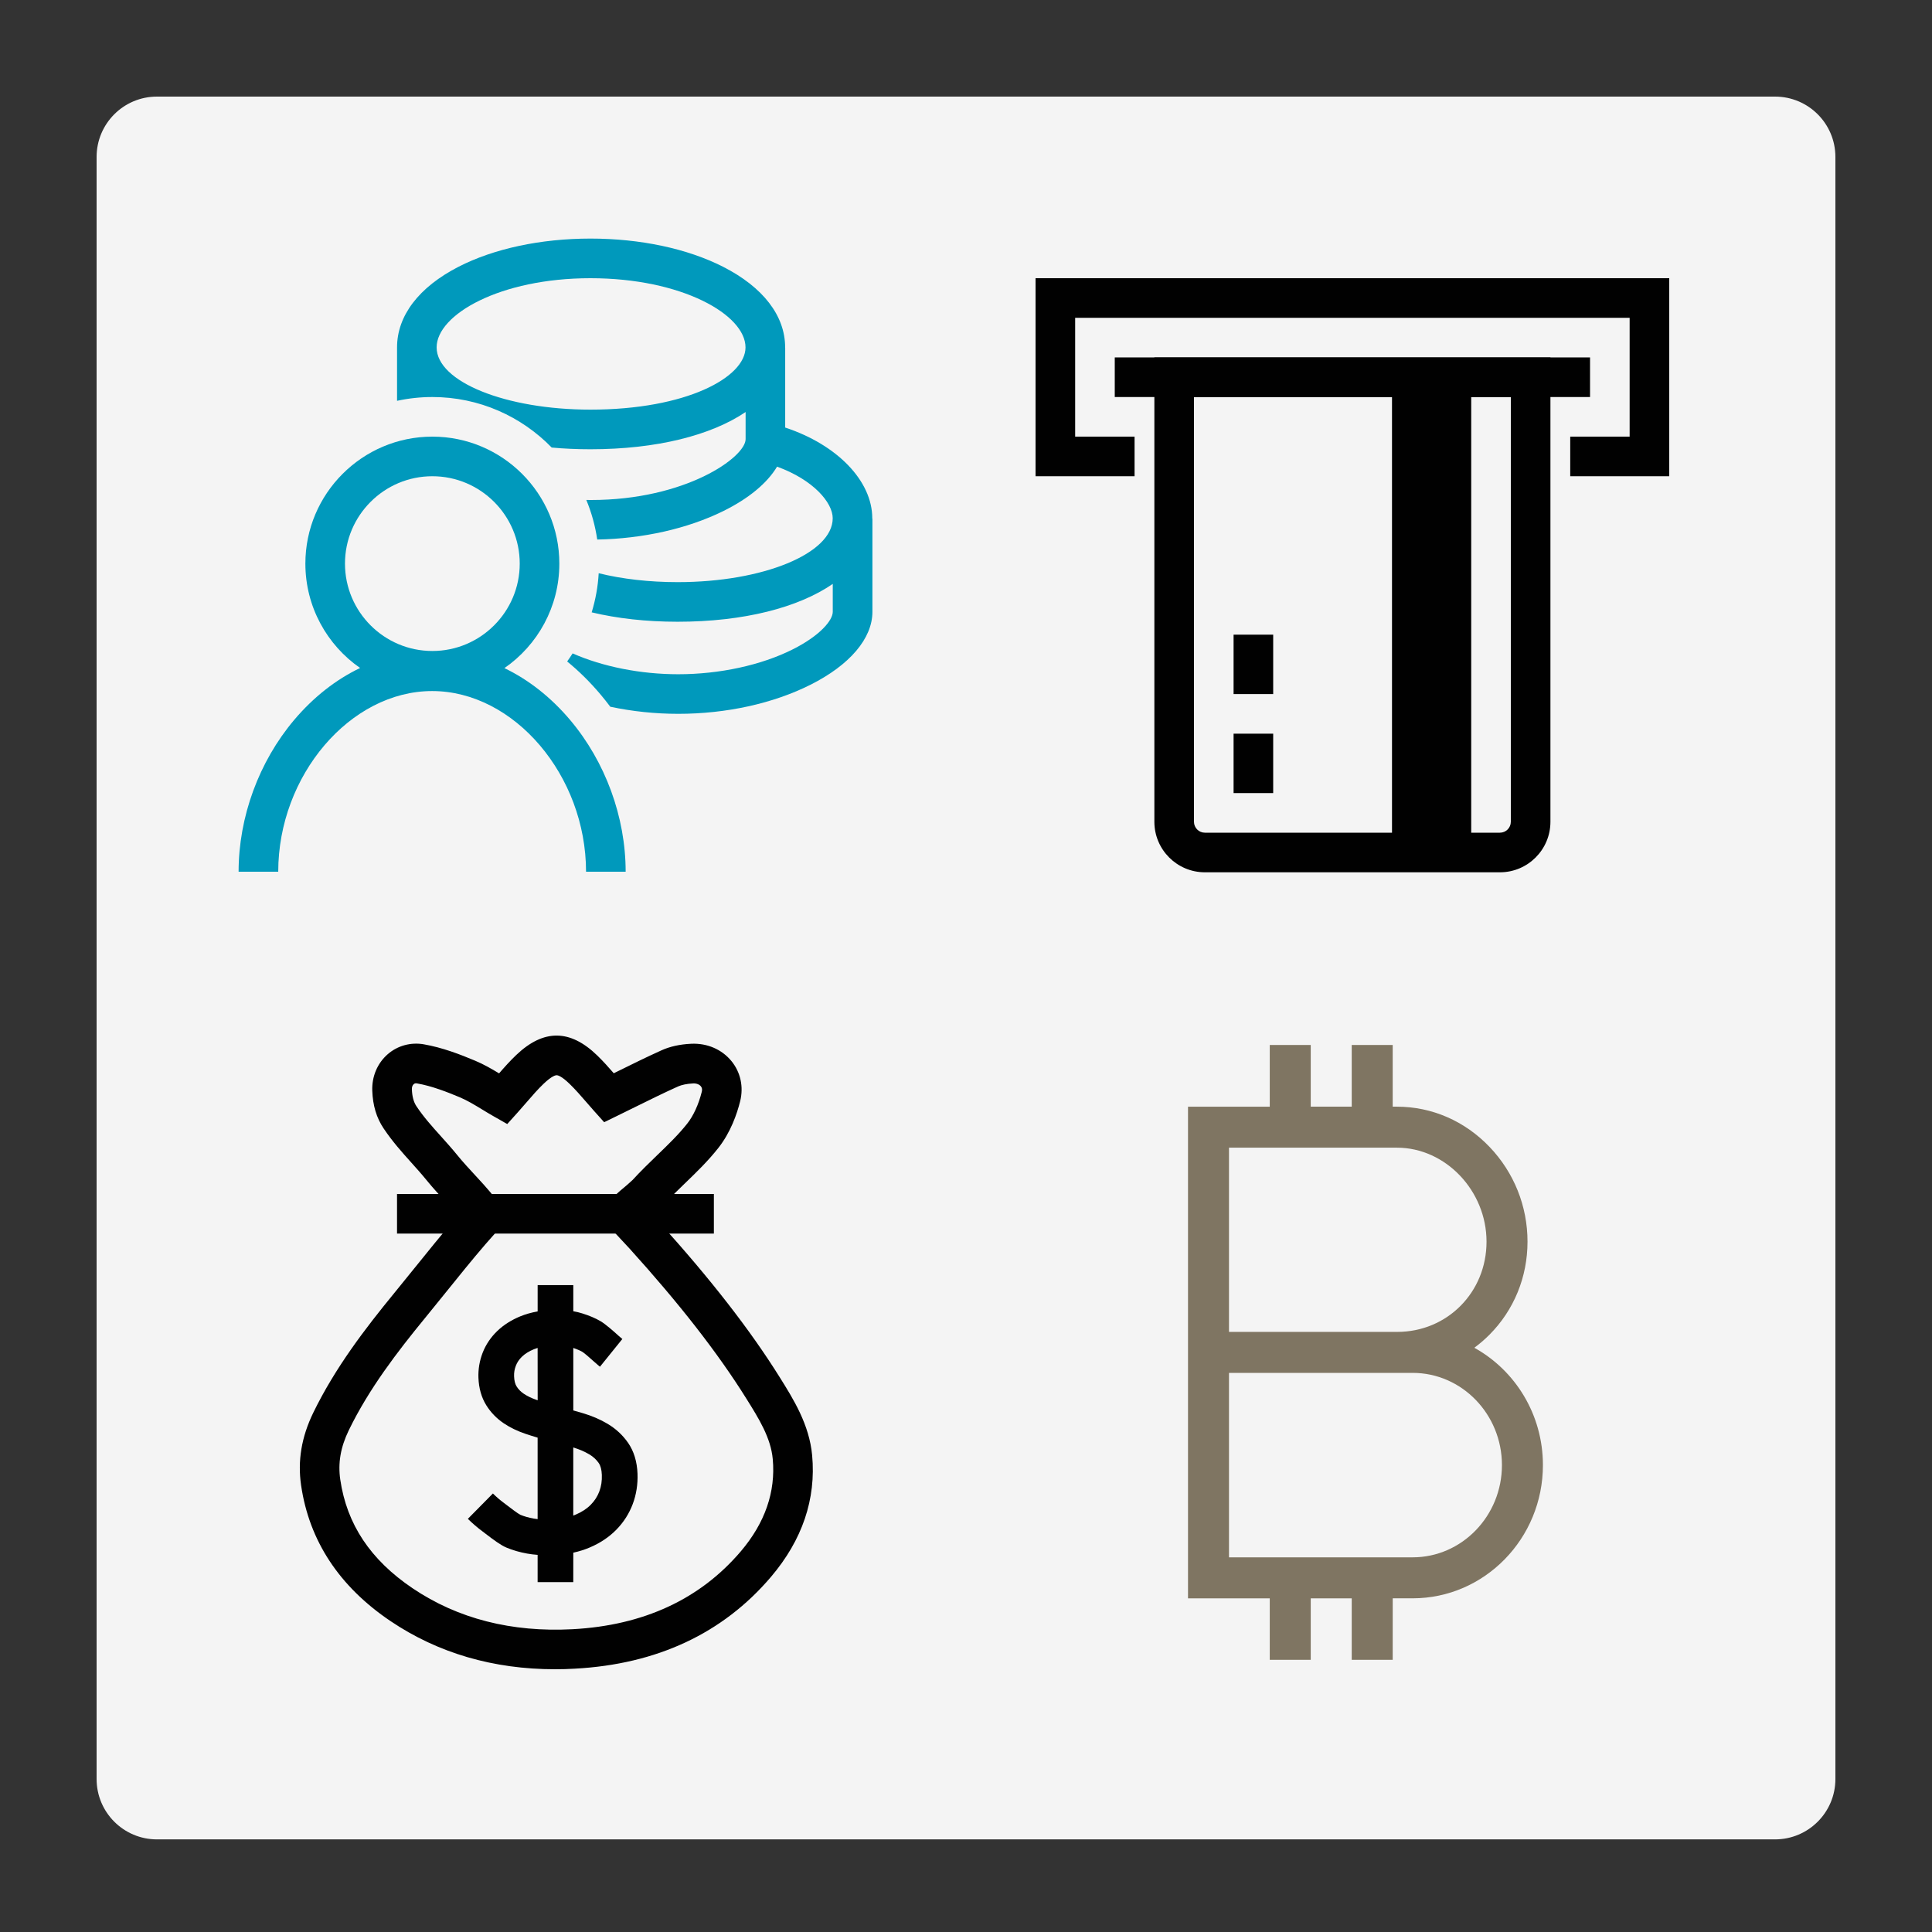 <?xml version="1.0" encoding="utf-8"?>
<!-- Generator: Adobe Illustrator 21.0.0, SVG Export Plug-In . SVG Version: 6.00 Build 0)  -->
<svg version="1.1" id="Layer_1" xmlns="http://www.w3.org/2000/svg" xmlns:xlink="http://www.w3.org/1999/xlink" x="0px" y="0px"
	 viewBox="0 0 80 80" enable-background="new 0 0 80 80" xml:space="preserve">
<rect x="0" y="0" width="80" height="80" fill="#333333" stroke="none"/>
<path fill="#F4F4F4" d="M73.5,76.165h-67c-1.381,0-2.5-1.119-2.5-2.5V6.5C4,5.119,5.119,4,6.5,4h67C74.881,4,76,5.119,76,6.5v67.165
	C76,75.045,74.881,76.165,73.5,76.165z"/>
<g id="icon_4_">
	<path fill="#0099BC" d="M25.907,36.097h-1.64c0-3.986-2.978-7.482-6.373-7.482s-6.373,3.496-6.373,7.482H9.88
		c0-2.264,0.839-4.555,2.3-6.285c0.799-0.945,1.726-1.671,2.731-2.152c-1.369-0.95-2.266-2.533-2.266-4.322
		c0-2.9,2.359-5.258,5.258-5.258s5.258,2.358,5.258,5.258c0,1.792-0.901,3.378-2.274,4.327c1,0.481,1.924,1.205,2.72,2.147
		C25.068,31.543,25.907,33.833,25.907,36.097z M17.903,19.72c-1.995,0-3.618,1.623-3.618,3.618s1.623,3.618,3.618,3.618
		s3.618-1.623,3.618-3.618S19.897,19.72,17.903,19.72z"/>
	<path fill="#0099BC" d="M36.119,21.48c0-0.007,0-0.013,0-0.02c0-1.542-1.445-3.043-3.606-3.756v-3.3h-0.002c0-0.007,0-0.013,0-0.02
		c0-1.309-0.913-2.494-2.569-3.337c-1.481-0.754-3.431-1.168-5.492-1.168c-2.059,0-4.001,0.416-5.469,1.17
		c-1.638,0.842-2.54,2.026-2.54,3.335c0,0.007,0,0.013,0,0.02v2.193c0.472-0.103,0.961-0.157,1.463-0.157
		c1.936,0,3.687,0.803,4.941,2.092c0.513,0.047,1.05,0.071,1.606,0.071c2.738,0,4.999-0.577,6.423-1.542v1.123
		c0,0.748-2.483,2.52-6.398,2.52c-0.066,0-0.132-0.002-0.198-0.002c0.215,0.518,0.368,1.068,0.452,1.639
		c1.893-0.034,3.734-0.448,5.213-1.175c1.059-0.522,1.825-1.161,2.234-1.843c1.499,0.543,2.304,1.487,2.304,2.137
		c0,1.459-2.881,2.645-6.421,2.645c-1.179,0-2.299-0.129-3.269-0.369c-0.032,0.554-0.131,1.098-0.291,1.62
		c1.054,0.252,2.254,0.389,3.56,0.389c2.738,0,4.999-0.586,6.423-1.567v1.156c0,0.348-0.52,0.984-1.662,1.557
		c-1.302,0.654-3.028,1.028-4.736,1.028c-1.556,0-3.125-0.312-4.374-0.863c-0.073,0.113-0.148,0.225-0.226,0.334
		c0.49,0.4,0.95,0.855,1.378,1.362c0.14,0.166,0.276,0.338,0.407,0.512c0.902,0.192,1.854,0.294,2.816,0.294
		c1.984,0,3.927-0.427,5.472-1.203c1.631-0.818,2.567-1.92,2.567-3.023v-3.855h-0.004V21.48z M24.449,16.962
		c-3.512,0-6.369-1.156-6.369-2.577c0-1.355,2.616-2.865,6.369-2.865c3.783,0,6.421,1.51,6.421,2.865
		C30.871,15.625,28.416,16.962,24.449,16.962z"/>
</g>
<g id="icon_5_">
	<path fill="#7F7562" d="M57.669,68.73h-1.697v-2.546h-1.697v2.546h-1.697v-2.546h-3.385V45.826h3.385V43.27h1.697v2.555h1.697
		V43.27h1.697v2.555h0.175c1.447,0,2.809,0.592,3.837,1.668c1.012,1.06,1.57,2.453,1.57,3.921c0,1.466-0.561,2.835-1.578,3.856
		c-0.196,0.197-0.406,0.376-0.625,0.538c1.691,0.933,2.841,2.761,2.841,4.859c0,3.042-2.42,5.516-5.395,5.516h-0.824
		C57.669,66.184,57.669,68.73,57.669,68.73z M50.89,64.486h7.604c2.039,0,3.698-1.713,3.698-3.819s-1.659-3.819-3.698-3.819H50.89
		V64.486z M50.89,55.151h6.963c2.076,0,3.701-1.641,3.701-3.736c0-2.11-1.699-3.892-3.709-3.892H50.89V55.151z"/>
</g>
<g id="icon_6_">
	<path fill="#010101" d="M22.988,69.12c-2.563,0-4.854-0.67-6.819-1.995c-2.12-1.43-3.365-3.321-3.701-5.62
		c-0.149-1.019,0.016-2.003,0.503-3.006c0.907-1.865,2.147-3.483,3.352-4.953c0.261-0.318,0.531-0.654,0.818-1.009
		c0.572-0.709,1.162-1.442,1.713-2.081c0.018-0.021,0.059-0.068,0.112-0.127c-0.053-0.062-0.108-0.125-0.162-0.185
		c-0.108-0.121-0.221-0.242-0.334-0.364c-0.266-0.288-0.54-0.585-0.801-0.905c-0.209-0.257-0.428-0.501-0.64-0.737
		c-0.385-0.429-0.783-0.872-1.148-1.418c-0.291-0.435-0.444-0.944-0.466-1.556c-0.021-0.587,0.211-1.137,0.637-1.509
		c0.409-0.357,0.955-0.507,1.499-0.412c0.77,0.134,1.509,0.42,2.129,0.681c0.356,0.15,0.677,0.335,0.986,0.522
		c0.222-0.257,0.454-0.517,0.713-0.763c1.132-1.077,2.23-1.069,3.355,0.025c0.248,0.241,0.469,0.49,0.681,0.733
		c0.045-0.022,0.091-0.045,0.136-0.067c0.599-0.296,1.219-0.603,1.846-0.885c0.348-0.157,0.758-0.247,1.22-0.269
		c0.661-0.032,1.27,0.229,1.669,0.715c0.379,0.462,0.511,1.069,0.362,1.666c-0.131,0.526-0.395,1.291-0.907,1.938
		c-0.427,0.54-0.887,0.985-1.375,1.456c-0.318,0.307-0.648,0.626-0.969,0.974c-0.069,0.075-0.134,0.133-0.211,0.2
		c-0.036,0.032-0.079,0.07-0.131,0.117l-0.032,0.027c0.121,0.13,0.222,0.239,0.258,0.28c2.141,2.367,3.778,4.472,5.004,6.434
		c0.575,0.919,1.226,1.961,1.344,3.232c0.168,1.815-0.407,3.51-1.706,5.038c-1.99,2.339-4.724,3.617-8.125,3.799
		C23.527,69.113,23.256,69.12,22.988,69.12z M17.229,44.857c-0.039,0-0.071,0.011-0.098,0.036c-0.052,0.045-0.08,0.122-0.076,0.212
		c0.011,0.298,0.073,0.529,0.19,0.704c0.3,0.449,0.642,0.83,1.005,1.233c0.225,0.251,0.458,0.509,0.692,0.797
		c0.228,0.28,0.485,0.558,0.734,0.827c0.118,0.128,0.235,0.254,0.349,0.381c0.311,0.348,0.647,0.767,0.661,0.785l0.431,0.539
		l-0.457,0.517c0,0-0.487,0.551-0.564,0.64c-0.533,0.617-1.114,1.339-1.677,2.038c-0.289,0.358-0.562,0.697-0.827,1.02
		c-1.142,1.393-2.313,2.918-3.146,4.631c-0.344,0.708-0.457,1.36-0.356,2.052c0.271,1.849,1.25,3.32,2.995,4.498
		c1.868,1.26,4.098,1.83,6.627,1.695c2.934-0.157,5.277-1.242,6.963-3.224c1.003-1.179,1.448-2.466,1.323-3.824
		c-0.082-0.883-0.576-1.675-1.101-2.513c-1.175-1.879-2.755-3.908-4.831-6.203c-0.083-0.091-0.616-0.662-0.814-0.874l-0.541-0.579
		l0.56-0.561c0.011-0.011,0.276-0.276,0.697-0.62c0.052-0.048,0.097-0.087,0.134-0.12c0.039-0.034,0.079-0.07,0.089-0.081
		c0.354-0.385,0.701-0.72,1.037-1.044c0.447-0.431,0.869-0.839,1.228-1.292c0.258-0.326,0.472-0.795,0.603-1.318
		c0.024-0.094,0.011-0.169-0.039-0.229c-0.066-0.08-0.187-0.125-0.322-0.117c-0.248,0.011-0.471,0.057-0.626,0.127
		c-0.599,0.27-1.205,0.569-1.791,0.859c-0.235,0.116-0.472,0.233-0.708,0.348l-0.556,0.271l-0.413-0.46
		c-0.102-0.114-0.207-0.235-0.312-0.357c-0.224-0.259-0.456-0.526-0.698-0.762c-0.348-0.339-0.504-0.367-0.544-0.367h-0.001
		c-0.04,0-0.194,0.026-0.538,0.353c-0.244,0.232-0.472,0.497-0.714,0.777c-0.116,0.134-0.233,0.269-0.352,0.402l-0.441,0.49
		l-0.573-0.326c-0.159-0.09-0.314-0.184-0.464-0.276c-0.318-0.193-0.619-0.375-0.922-0.503c-0.536-0.225-1.166-0.471-1.775-0.577
		C17.255,44.859,17.241,44.857,17.229,44.857z"/>
	<rect x="16.44" y="49.44" fill="#010101" width="13.12" height="1.64"/>
	<path fill="#010101" d="M23.738,65.512h-1.476v-1.128c-0.153-0.011-0.298-0.03-0.435-0.054c-0.304-0.055-0.59-0.137-0.85-0.245
		c-0.238-0.099-0.521-0.309-0.866-0.573c-0.052-0.039-0.097-0.074-0.131-0.1c-0.208-0.153-0.412-0.329-0.607-0.52l1.037-1.05
		c0.144,0.142,0.294,0.271,0.445,0.383c0.041,0.03,0.093,0.071,0.153,0.116c0.12,0.092,0.436,0.335,0.542,0.385
		c0.155,0.064,0.339,0.116,0.538,0.153c0.056,0.01,0.114,0.018,0.174,0.025v-3.374c-0.175-0.052-0.347-0.106-0.512-0.162
		c-0.33-0.112-0.631-0.257-0.894-0.435c-0.295-0.199-0.538-0.451-0.722-0.748c-0.198-0.319-0.307-0.701-0.323-1.137
		c-0.013-0.353,0.046-0.702,0.175-1.035c0.132-0.339,0.337-0.642,0.609-0.903c0.262-0.25,0.583-0.454,0.956-0.606
		c0.218-0.089,0.456-0.156,0.712-0.201v-1.089h1.476v1.082c0.13,0.022,0.252,0.052,0.367,0.088c0.302,0.094,0.55,0.2,0.76,0.323
		c0.213,0.125,0.558,0.431,0.745,0.602c0.054,0.05,0.134,0.115,0.159,0.136l-0.927,1.148c-0.013-0.011-0.131-0.106-0.23-0.197
		c-0.195-0.179-0.427-0.375-0.497-0.418c-0.065-0.038-0.184-0.097-0.377-0.162v2.587c0.133,0.037,0.265,0.075,0.396,0.114
		c0.373,0.11,0.717,0.257,1.022,0.439c0.343,0.204,0.628,0.468,0.849,0.786c0.242,0.348,0.373,0.779,0.392,1.281
		c0.016,0.441-0.05,0.863-0.198,1.257c-0.15,0.399-0.38,0.758-0.683,1.066c-0.298,0.303-0.667,0.549-1.095,0.731
		c-0.213,0.091-0.441,0.163-0.683,0.216L23.738,65.512L23.738,65.512z M23.738,59.937v2.82c0.035-0.013,0.07-0.026,0.103-0.041
		c0.251-0.107,0.461-0.245,0.623-0.41c0.159-0.162,0.274-0.34,0.352-0.547c0.08-0.212,0.114-0.436,0.105-0.685
		c-0.008-0.216-0.052-0.381-0.13-0.494c-0.1-0.144-0.228-0.262-0.39-0.358C24.208,60.107,23.985,60.011,23.738,59.937z
		 M22.262,55.815c-0.054,0.016-0.105,0.034-0.154,0.054c-0.2,0.082-0.366,0.184-0.492,0.306c-0.117,0.112-0.201,0.235-0.254,0.373
		c-0.057,0.145-0.081,0.29-0.075,0.444c0.007,0.176,0.041,0.315,0.102,0.413c0.075,0.121,0.172,0.221,0.295,0.304
		c0.153,0.103,0.334,0.19,0.538,0.259c0.014,0.005,0.028,0.009,0.042,0.014L22.262,55.815L22.262,55.815z"/>
</g>
<g id="icon_7_">
	<polygon fill="#010101" points="69.12,19.72 65.02,19.72 65.02,18.08 67.48,18.08 67.48,13.16 44.52,13.16 44.52,18.08 
		46.98,18.08 46.98,19.72 42.88,19.72 42.88,11.52 69.12,11.52 	"/>
	<path fill="#010101" d="M62.109,36.12H49.891c-1.153,0-2.091-0.938-2.091-2.091V14.8h16.4v19.229
		C64.2,35.182,63.262,36.12,62.109,36.12z M49.44,16.44v17.589c0,0.248,0.203,0.451,0.451,0.451h12.218
		c0.248,0,0.451-0.203,0.451-0.451V16.44H49.44z"/>
	<rect x="46.16" y="14.8" fill="#010101" width="19.68" height="1.64"/>
	<rect x="51.08" y="30.38" fill="#010101" width="1.64" height="2.46"/>
	<rect x="51.08" y="26.28" fill="#010101" width="1.64" height="2.46"/>
	<rect x="57.64" y="15.62" fill="#010101" width="3.28" height="20.09"/>
</g>
</svg>
